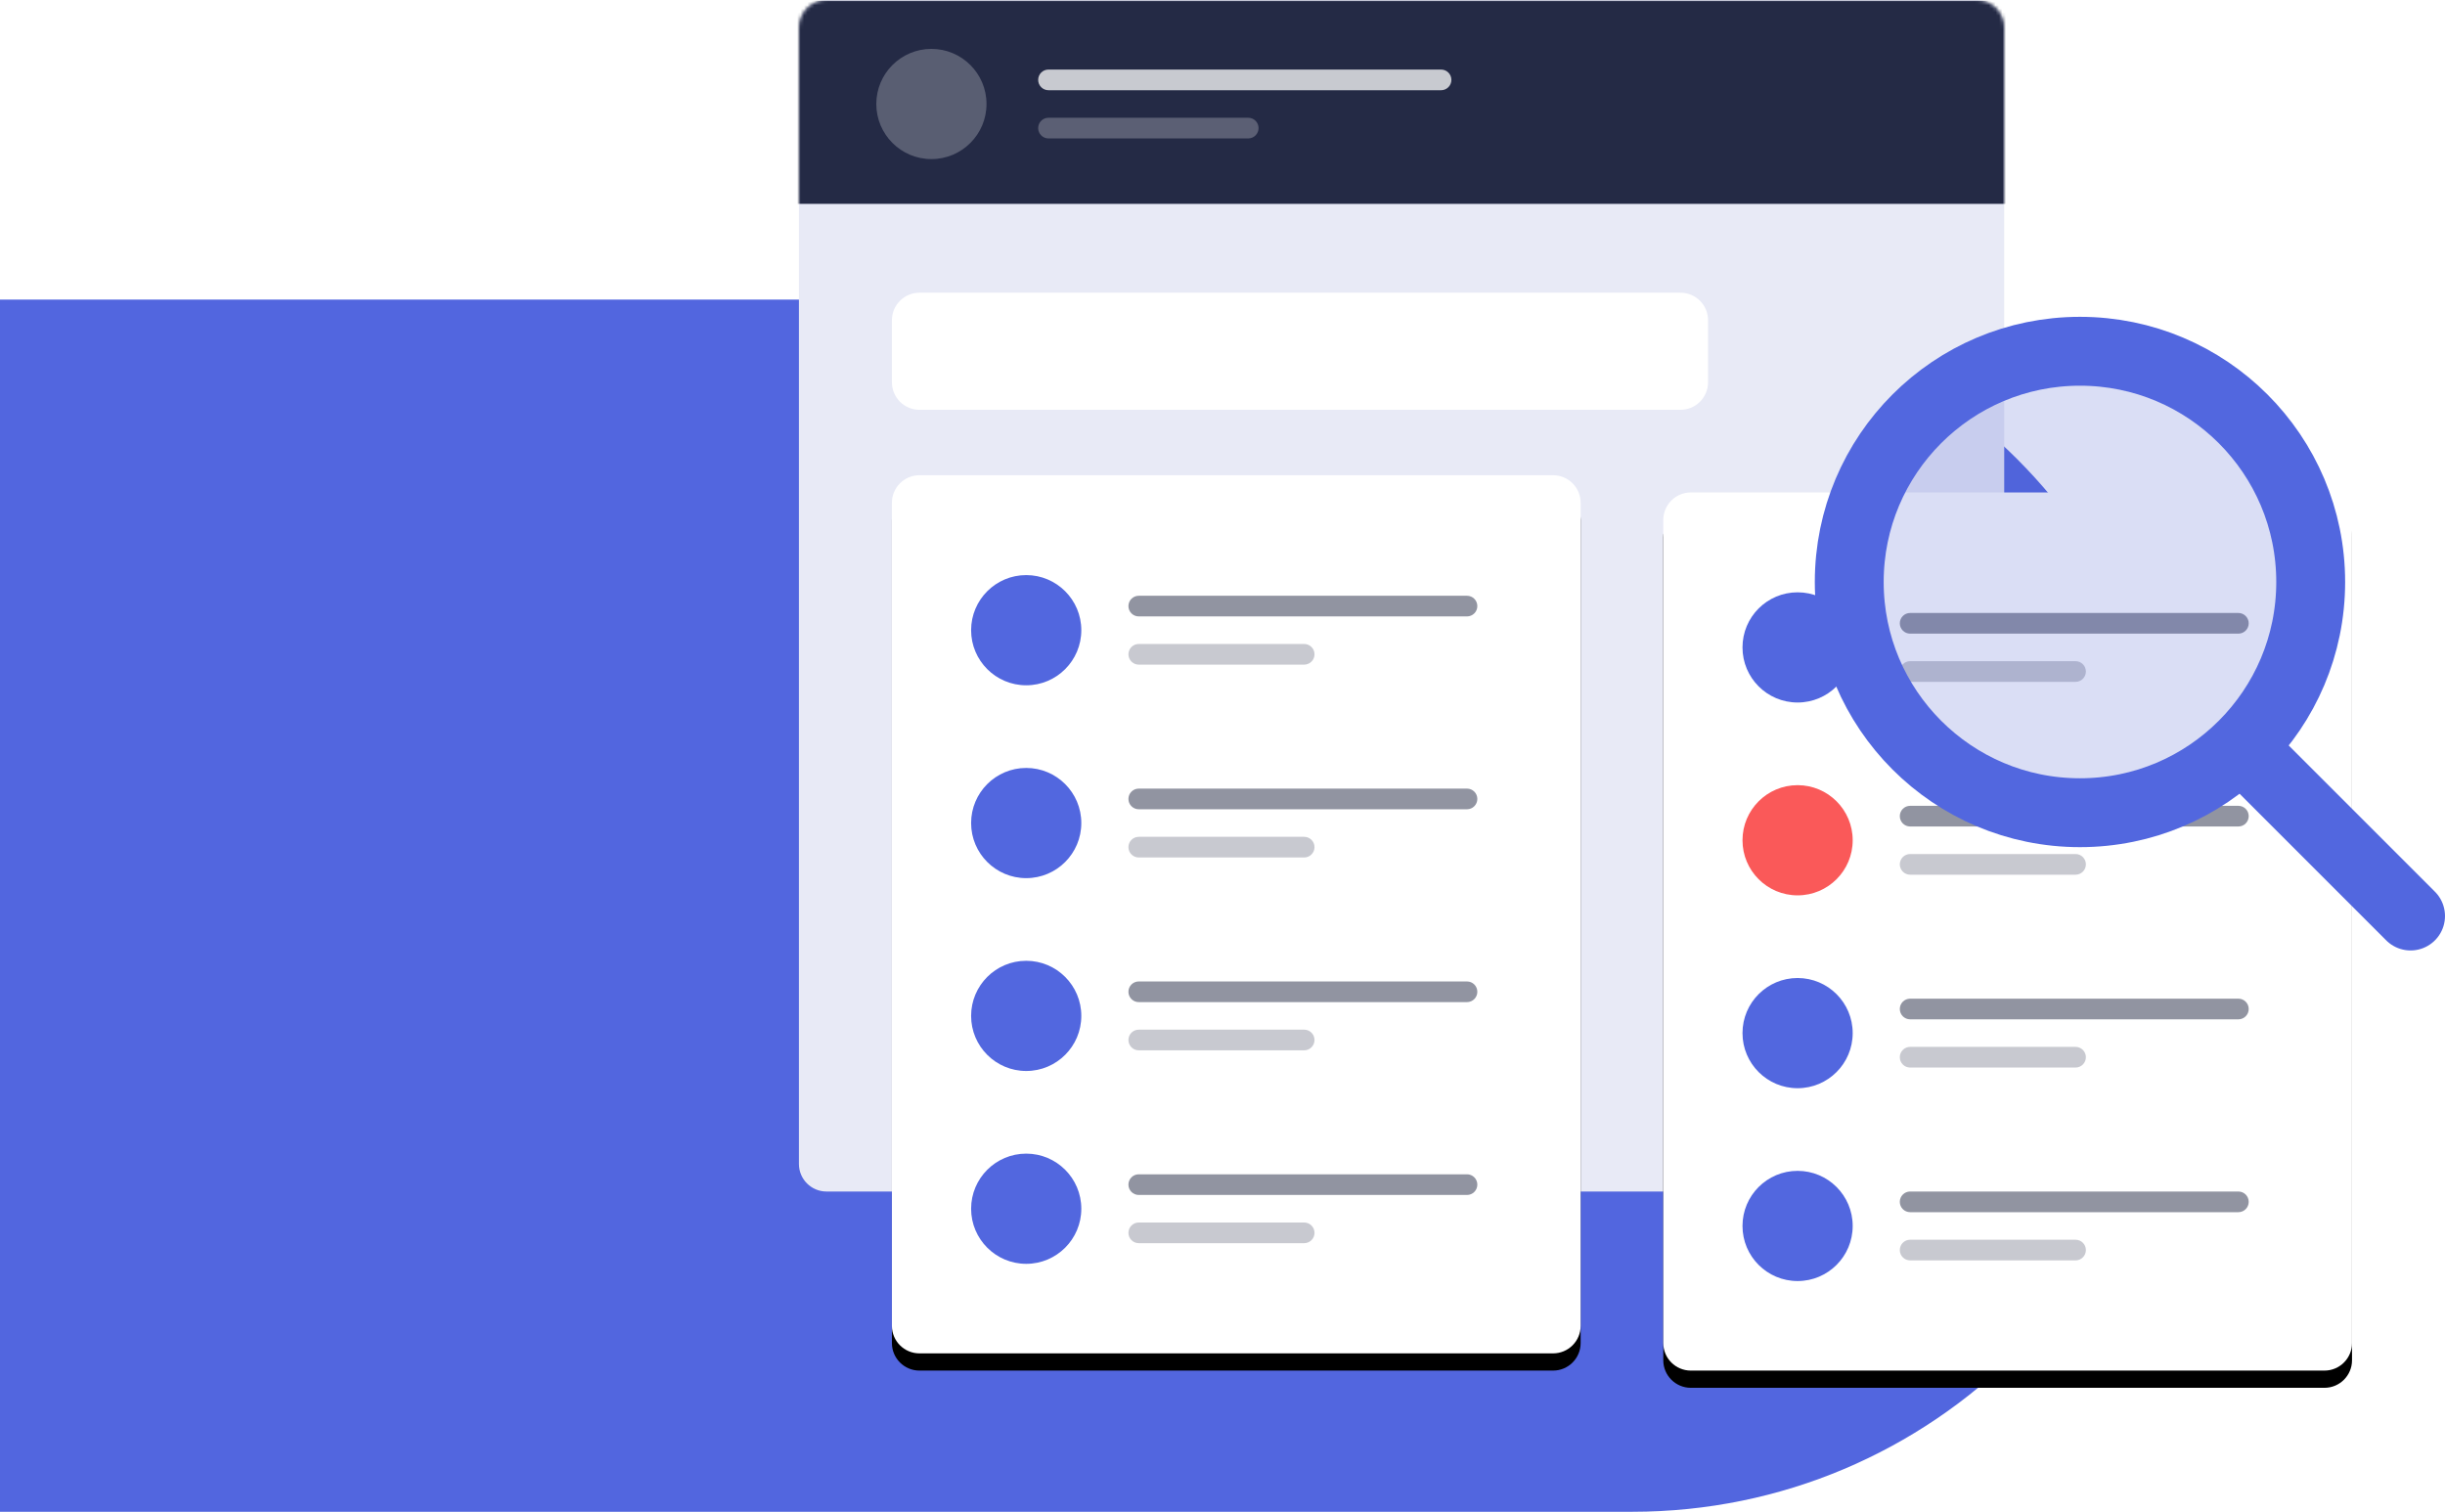 <svg width="710" height="439" viewBox="0 0 710 439" fill="none" xmlns="http://www.w3.org/2000/svg">
<path d="M0 87H474C561.261 87 632 157.739 632 245V281C632 368.261 561.261 439 474 439H0V87Z" fill="#5266DF"/>
<path d="M574 0H240C235.582 0 232 3.582 232 8V338C232 342.418 235.582 346 240 346H574C578.418 346 582 342.418 582 338V8C582 3.582 578.418 0 574 0Z" fill="#E8EAF6"/>
<mask id="mask0" mask-type="alpha" maskUnits="userSpaceOnUse" x="232" y="0" width="350" height="346">
<path d="M574 0H240C235.582 0 232 3.582 232 8V338C232 342.418 235.582 346 240 346H574C578.418 346 582 342.418 582 338V8C582 3.582 578.418 0 574 0Z" fill="white"/>
</mask>
<g mask="url(#mask0)">
<path fill-rule="evenodd" clip-rule="evenodd" d="M228.471 0.197H775.471V59.197H228.471V0.197Z" fill="#242A45"/>
<path opacity="0.245" d="M270.471 46.197C279.307 46.197 286.471 39.033 286.471 30.197C286.471 21.36 279.307 14.197 270.471 14.197C261.634 14.197 254.471 21.36 254.471 30.197C254.471 39.033 261.634 46.197 270.471 46.197Z" fill="white"/>
<path opacity="0.75" d="M418.471 20.197H304.471C302.814 20.197 301.471 21.54 301.471 23.197C301.471 24.854 302.814 26.197 304.471 26.197H418.471C420.128 26.197 421.471 24.854 421.471 23.197C421.471 21.54 420.128 20.197 418.471 20.197Z" fill="white"/>
<path opacity="0.25" d="M362.471 34.197H304.471C302.814 34.197 301.471 35.54 301.471 37.197C301.471 38.854 302.814 40.197 304.471 40.197H362.471C364.128 40.197 365.471 38.854 365.471 37.197C365.471 35.54 364.128 34.197 362.471 34.197Z" fill="white"/>
</g>
<g filter="url(#filter0_d)">
<path d="M451 138H267C262.582 138 259 141.582 259 146V385C259 389.418 262.582 393 267 393H451C455.418 393 459 389.418 459 385V146C459 141.582 455.418 138 451 138Z" fill="black"/>
</g>
<path d="M451 138H267C262.582 138 259 141.582 259 146V385C259 389.418 262.582 393 267 393H451C455.418 393 459 389.418 459 385V146C459 141.582 455.418 138 451 138Z" fill="white"/>
<path opacity="0.5" d="M426 173H330.683C329.026 173 327.683 174.343 327.683 176C327.683 177.657 329.026 179 330.683 179H426C427.656 179 429 177.657 429 176C429 174.343 427.656 173 426 173Z" fill="#242A45"/>
<path d="M298 199C306.837 199 314 191.837 314 183C314 174.163 306.837 167 298 167C289.163 167 282 174.163 282 183C282 191.837 289.163 199 298 199Z" fill="#5267DF"/>
<path opacity="0.25" d="M378.719 187H330.683C329.026 187 327.683 188.343 327.683 190C327.683 191.657 329.026 193 330.683 193H378.719C380.375 193 381.719 191.657 381.719 190C381.719 188.343 380.375 187 378.719 187Z" fill="#242A45"/>
<path d="M298 255C306.837 255 314 247.837 314 239C314 230.163 306.837 223 298 223C289.163 223 282 230.163 282 239C282 247.837 289.163 255 298 255Z" fill="#5267DF"/>
<path opacity="0.5" d="M426 229H330.683C329.026 229 327.683 230.343 327.683 232C327.683 233.657 329.026 235 330.683 235H426C427.656 235 429 233.657 429 232C429 230.343 427.656 229 426 229Z" fill="#242A45"/>
<path opacity="0.25" d="M378.719 243H330.683C329.026 243 327.683 244.343 327.683 246C327.683 247.657 329.026 249 330.683 249H378.719C380.375 249 381.719 247.657 381.719 246C381.719 244.343 380.375 243 378.719 243Z" fill="#242A45"/>
<path d="M298 311C306.837 311 314 303.837 314 295C314 286.163 306.837 279 298 279C289.163 279 282 286.163 282 295C282 303.837 289.163 311 298 311Z" fill="#5267DF"/>
<path opacity="0.5" d="M426 285H330.683C329.026 285 327.683 286.343 327.683 288C327.683 289.657 329.026 291 330.683 291H426C427.656 291 429 289.657 429 288C429 286.343 427.656 285 426 285Z" fill="#242A45"/>
<path opacity="0.25" d="M378.719 299H330.683C329.026 299 327.683 300.343 327.683 302C327.683 303.657 329.026 305 330.683 305H378.719C380.375 305 381.719 303.657 381.719 302C381.719 300.343 380.375 299 378.719 299Z" fill="#242A45"/>
<path d="M298 367C306.837 367 314 359.837 314 351C314 342.163 306.837 335 298 335C289.163 335 282 342.163 282 351C282 359.837 289.163 367 298 367Z" fill="#5267DF"/>
<path opacity="0.5" d="M426 341H330.683C329.026 341 327.683 342.343 327.683 344C327.683 345.657 329.026 347 330.683 347H426C427.656 347 429 345.657 429 344C429 342.343 427.656 341 426 341Z" fill="#242A45"/>
<path opacity="0.25" d="M378.719 355H330.683C329.026 355 327.683 356.343 327.683 358C327.683 359.657 329.026 361 330.683 361H378.719C380.375 361 381.719 359.657 381.719 358C381.719 356.343 380.375 355 378.719 355Z" fill="#242A45"/>
<g filter="url(#filter1_d)">
<g filter="url(#filter2_d)">
<path d="M675 138H491C486.582 138 483 141.582 483 146V385C483 389.418 486.582 393 491 393H675C679.418 393 683 389.418 683 385V146C683 141.582 679.418 138 675 138Z" fill="black"/>
</g>
<path d="M675 138H491C486.582 138 483 141.582 483 146V385C483 389.418 486.582 393 491 393H675C679.418 393 683 389.418 683 385V146C683 141.582 679.418 138 675 138Z" fill="white"/>
<path opacity="0.5" d="M650 173H554.683C553.026 173 551.683 174.343 551.683 176C551.683 177.657 553.026 179 554.683 179H650C651.657 179 653 177.657 653 176C653 174.343 651.657 173 650 173Z" fill="#242A45"/>
<path d="M522 199C530.837 199 538 191.837 538 183C538 174.163 530.837 167 522 167C513.163 167 506 174.163 506 183C506 191.837 513.163 199 522 199Z" fill="#5267DF"/>
<path opacity="0.25" d="M602.719 187H554.683C553.026 187 551.683 188.343 551.683 190C551.683 191.657 553.026 193 554.683 193H602.719C604.376 193 605.719 191.657 605.719 190C605.719 188.343 604.376 187 602.719 187Z" fill="#242A45"/>
<path d="M522 255C530.837 255 538 247.837 538 239C538 230.163 530.837 223 522 223C513.163 223 506 230.163 506 239C506 247.837 513.163 255 522 255Z" fill="#FA5959"/>
<path opacity="0.5" d="M650 229H554.683C553.026 229 551.683 230.343 551.683 232C551.683 233.657 553.026 235 554.683 235H650C651.657 235 653 233.657 653 232C653 230.343 651.657 229 650 229Z" fill="#242A45"/>
<path opacity="0.25" d="M602.719 243H554.683C553.026 243 551.683 244.343 551.683 246C551.683 247.657 553.026 249 554.683 249H602.719C604.376 249 605.719 247.657 605.719 246C605.719 244.343 604.376 243 602.719 243Z" fill="#242A45"/>
<path d="M522 311C530.837 311 538 303.837 538 295C538 286.163 530.837 279 522 279C513.163 279 506 286.163 506 295C506 303.837 513.163 311 522 311Z" fill="#5267DF"/>
<path opacity="0.5" d="M650 285H554.683C553.026 285 551.683 286.343 551.683 288C551.683 289.657 553.026 291 554.683 291H650C651.657 291 653 289.657 653 288C653 286.343 651.657 285 650 285Z" fill="#242A45"/>
<path opacity="0.25" d="M602.719 299H554.683C553.026 299 551.683 300.343 551.683 302C551.683 303.657 553.026 305 554.683 305H602.719C604.376 305 605.719 303.657 605.719 302C605.719 300.343 604.376 299 602.719 299Z" fill="#242A45"/>
<path d="M522 367C530.837 367 538 359.837 538 351C538 342.163 530.837 335 522 335C513.163 335 506 342.163 506 351C506 359.837 513.163 367 522 367Z" fill="#5267DF"/>
<path opacity="0.5" d="M650 341H554.683C553.026 341 551.683 342.343 551.683 344C551.683 345.657 553.026 347 554.683 347H650C651.657 347 653 345.657 653 344C653 342.343 651.657 341 650 341Z" fill="#242A45"/>
<path opacity="0.25" d="M602.719 355H554.683C553.026 355 551.683 356.343 551.683 358C551.683 359.657 553.026 361 554.683 361H602.719C604.376 361 605.719 359.657 605.719 358C605.719 356.343 604.376 355 602.719 355Z" fill="#242A45"/>
</g>
<path d="M488 85H267C262.582 85 259 88.582 259 93V111C259 115.418 262.582 119 267 119H488C492.418 119 496 115.418 496 111V93C496 88.582 492.418 85 488 85Z" fill="white"/>
<path d="M604 236C641.003 236 671 206.003 671 169C671 131.997 641.003 102 604 102C566.997 102 537 131.997 537 169C537 206.003 566.997 236 604 236Z" fill="#495DCF" fill-opacity="0.2" stroke="#5267DF" stroke-width="20"/>
<path d="M651 217L700 266" stroke="#5267DF" stroke-width="20" stroke-linecap="round" stroke-linejoin="round"/>
<defs>
<filter id="filter0_d" x="249" y="133" width="220" height="275" filterUnits="userSpaceOnUse" color-interpolation-filters="sRGB">
<feFlood flood-opacity="0" result="BackgroundImageFix"/>
<feColorMatrix in="SourceAlpha" type="matrix" values="0 0 0 0 0 0 0 0 0 0 0 0 0 0 0 0 0 0 127 0"/>
<feOffset dy="5"/>
<feGaussianBlur stdDeviation="5"/>
<feColorMatrix type="matrix" values="0 0 0 0 0.285 0 0 0 0 0.364 0 0 0 0 0.811 0 0 0 0.083 0"/>
<feBlend mode="normal" in2="BackgroundImageFix" result="effect1_dropShadow"/>
<feBlend mode="normal" in="SourceGraphic" in2="effect1_dropShadow" result="shape"/>
</filter>
<filter id="filter1_d" x="473" y="133" width="220" height="275" filterUnits="userSpaceOnUse" color-interpolation-filters="sRGB">
<feFlood flood-opacity="0" result="BackgroundImageFix"/>
<feColorMatrix in="SourceAlpha" type="matrix" values="0 0 0 0 0 0 0 0 0 0 0 0 0 0 0 0 0 0 127 0"/>
<feOffset dy="5"/>
<feGaussianBlur stdDeviation="5"/>
<feColorMatrix type="matrix" values="0 0 0 0 0.285 0 0 0 0 0.364 0 0 0 0 0.811 0 0 0 0.083 0"/>
<feBlend mode="normal" in2="BackgroundImageFix" result="effect1_dropShadow"/>
<feBlend mode="normal" in="SourceGraphic" in2="effect1_dropShadow" result="shape"/>
</filter>
<filter id="filter2_d" x="473" y="133" width="220" height="275" filterUnits="userSpaceOnUse" color-interpolation-filters="sRGB">
<feFlood flood-opacity="0" result="BackgroundImageFix"/>
<feColorMatrix in="SourceAlpha" type="matrix" values="0 0 0 0 0 0 0 0 0 0 0 0 0 0 0 0 0 0 127 0"/>
<feOffset dy="5"/>
<feGaussianBlur stdDeviation="5"/>
<feColorMatrix type="matrix" values="0 0 0 0 0.285 0 0 0 0 0.364 0 0 0 0 0.811 0 0 0 0.083 0"/>
<feBlend mode="normal" in2="BackgroundImageFix" result="effect1_dropShadow"/>
<feBlend mode="normal" in="SourceGraphic" in2="effect1_dropShadow" result="shape"/>
</filter>
</defs>
</svg>
